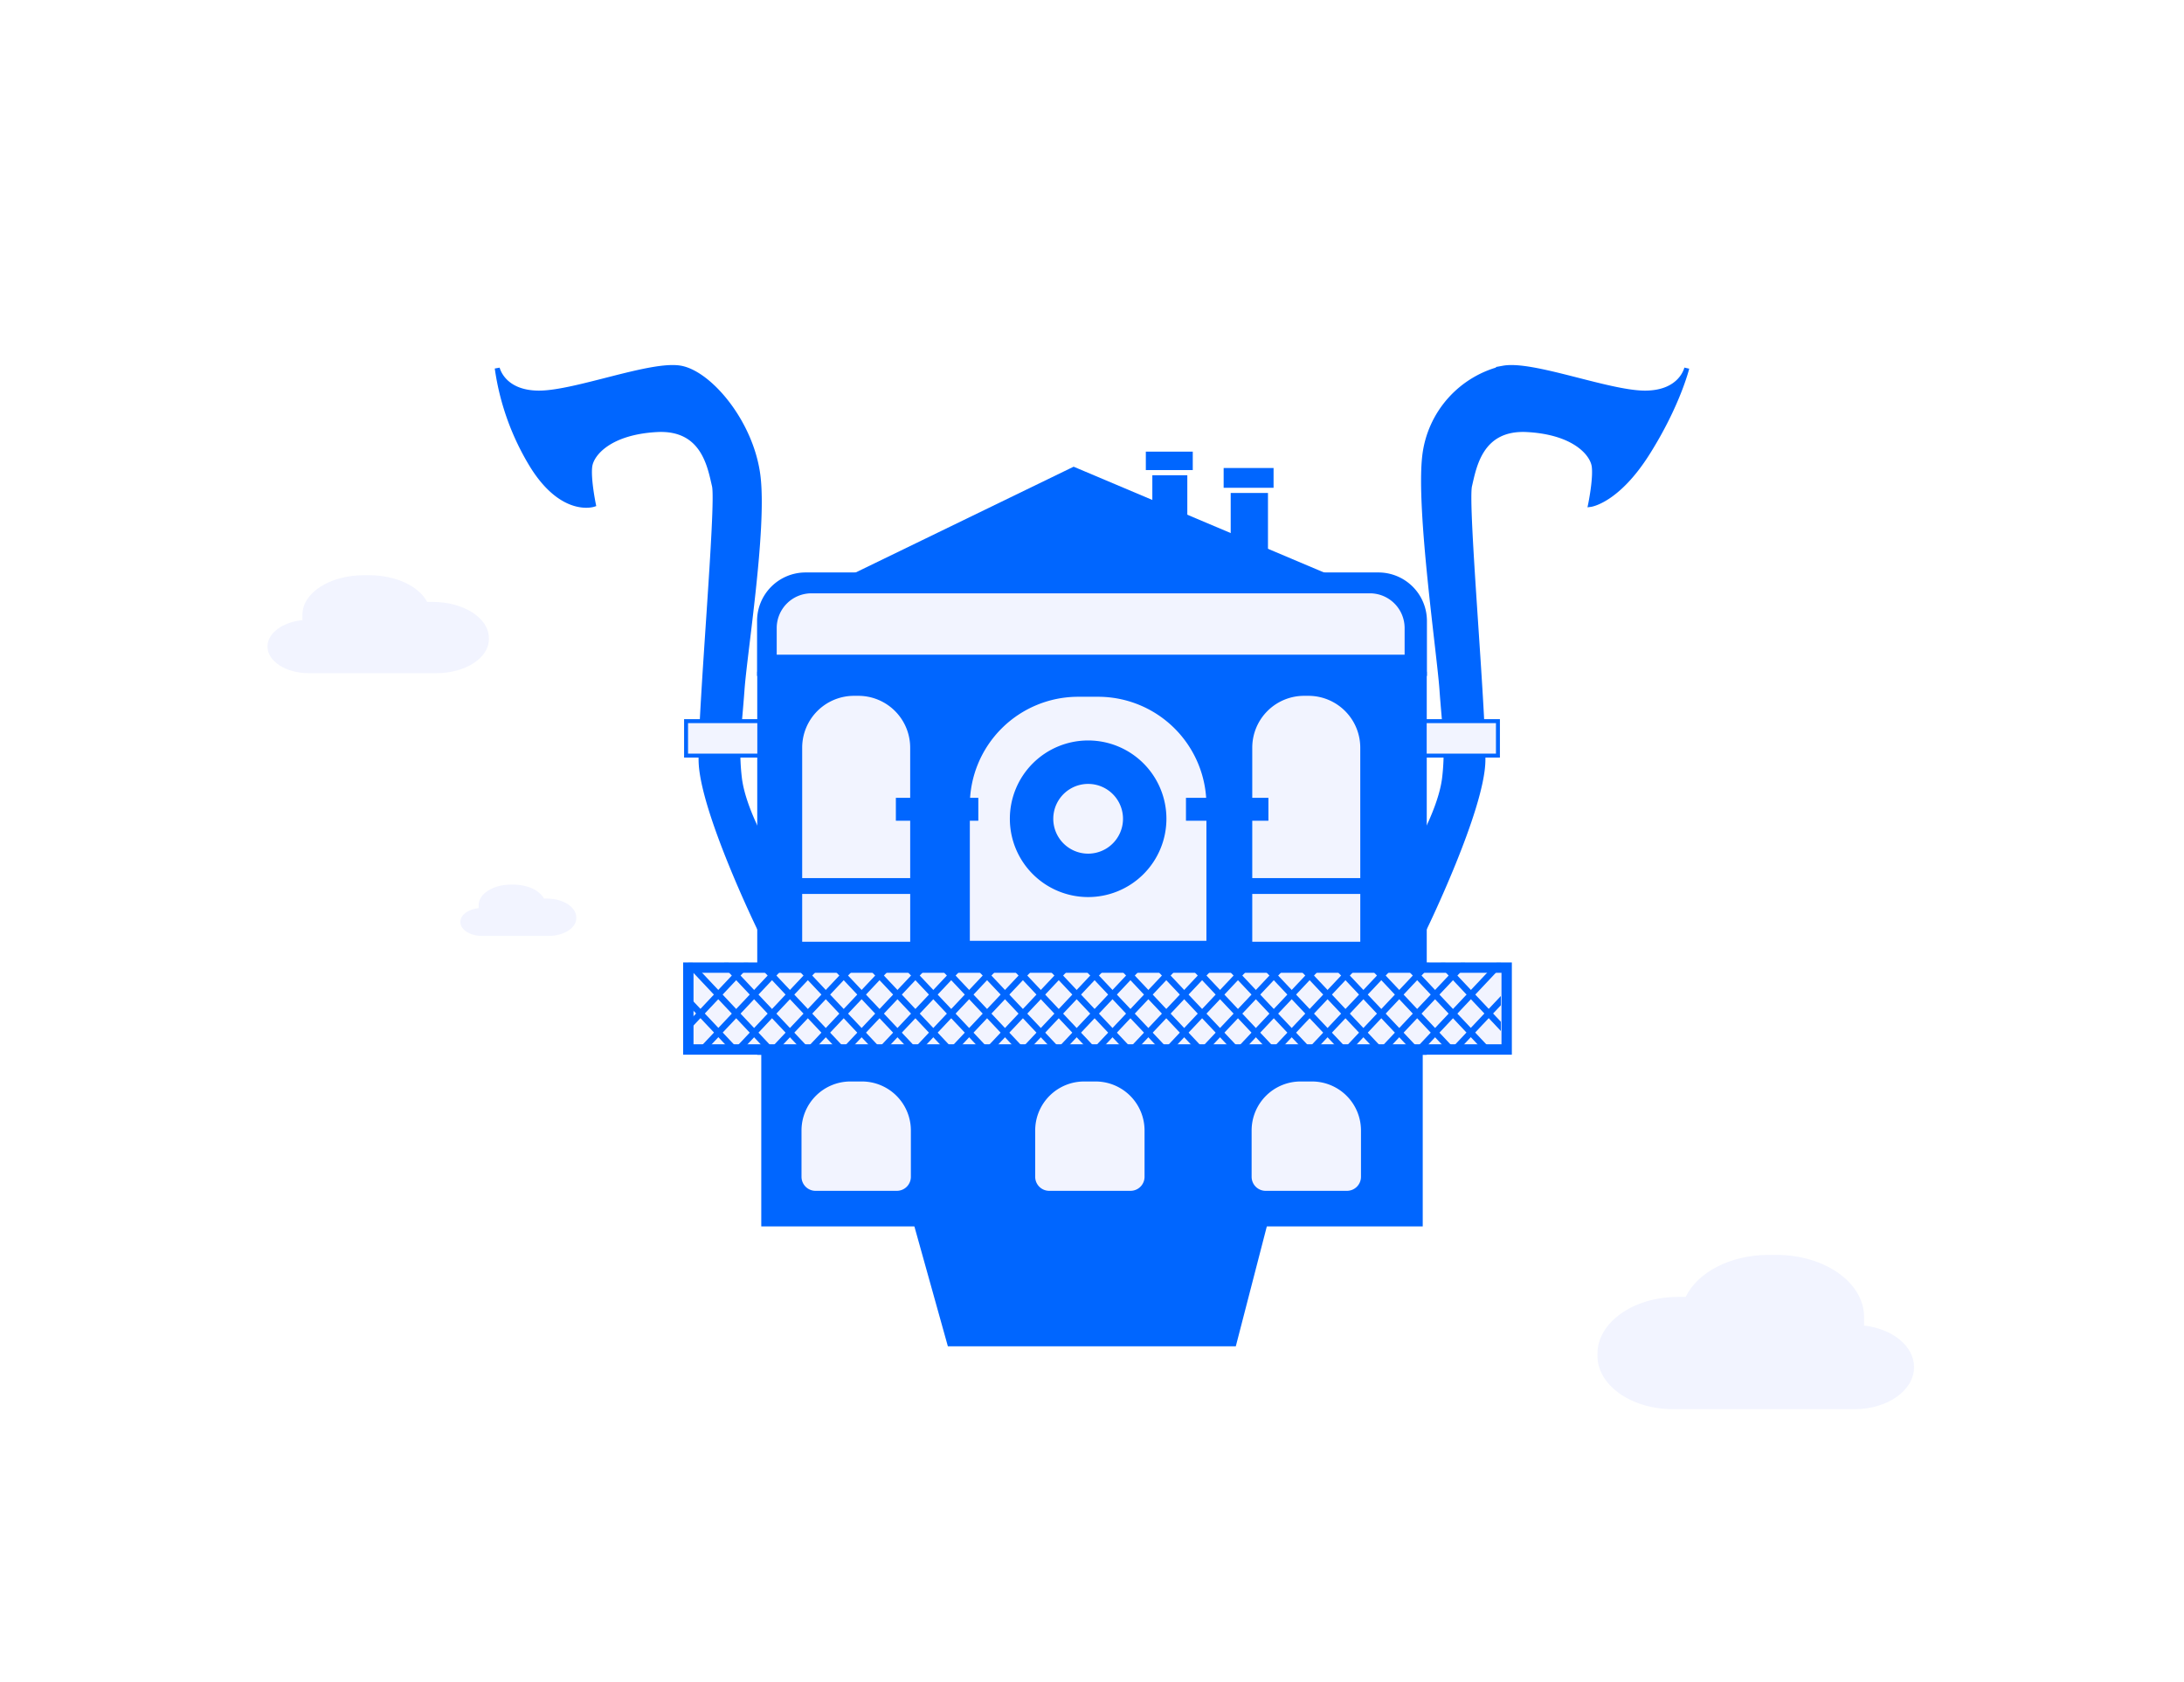 <svg xmlns="http://www.w3.org/2000/svg" xmlns:xlink="http://www.w3.org/1999/xlink" width="422" height="325" viewBox="0 0 422 325">
  <defs>
    <clipPath id="clip-path">
      <rect id="Rectángulo_4379" data-name="Rectángulo 4379" width="422" height="325" fill="none"/>
    </clipPath>
    <clipPath id="clip-path-2">
      <rect id="Rectángulo_4380" data-name="Rectángulo 4380" width="157" height="16.667" fill="none"/>
    </clipPath>
  </defs>
  <g id="Grupo_9608" data-name="Grupo 9608" transform="translate(-11668 -1718)">
    <g id="Grupo_9607" data-name="Grupo 9607" transform="translate(11668 1718)">
      <rect id="Rectángulo_4364" data-name="Rectángulo 4364" width="422" height="325" fill="#fff"/>
      <rect id="Rectángulo_4365" data-name="Rectángulo 4365" width="7.759" height="17.49" transform="translate(222.158 87.059)" fill="#06f" stroke="#fff" stroke-width="1"/>
      <rect id="Rectángulo_4367" data-name="Rectángulo 4367" width="10.069" height="4.561" transform="translate(220.901 86.75)" fill="#06f" stroke="#fff" stroke-width="1"/>
      <rect id="Rectángulo_4369" data-name="Rectángulo 4369" width="8.204" height="18.493" transform="translate(237.299 90.195)" fill="#06f" stroke="#fff" stroke-width="1"/>
      <rect id="Rectángulo_4371" data-name="Rectángulo 4371" width="10.647" height="4.823" transform="translate(235.936 89.912)" fill="#06f" stroke="#fff" stroke-width="1"/>
      <g id="Grupo_9601" data-name="Grupo 9601">
        <g id="Grupo_9600" data-name="Grupo 9600" clip-path="url(#clip-path)">
          <path id="Trazado_14293" data-name="Trazado 14293" d="M422,241.18H293.422V230.986a8.947,8.947,0,0,1,8.947-8.947H413.053A8.947,8.947,0,0,1,422,230.986Z" transform="translate(-146.711 -111.02)" fill="#06f"/>
          <path id="Trazado_14294" data-name="Trazado 14294" d="M422,241.18H293.422V230.986a8.947,8.947,0,0,1,8.947-8.947H413.053A8.947,8.947,0,0,1,422,230.986Z" transform="translate(-146.711 -111.02)" fill="none" stroke="#06f" stroke-miterlimit="10" stroke-width="0.856"/>
          <rect id="Rectángulo_4373" data-name="Rectángulo 4373" width="128.578" height="73.235" transform="translate(146.711 130.161)" fill="#06f"/>
          <rect id="Rectángulo_4374" data-name="Rectángulo 4374" width="128.578" height="73.235" transform="translate(146.711 130.161)" fill="none" stroke="#06f" stroke-miterlimit="10" stroke-width="0.786"/>
          <rect id="Rectángulo_4375" data-name="Rectángulo 4375" width="158.122" height="15.812" transform="translate(133.002 186.931)" fill="#f2f4ff"/>
          <rect id="Rectángulo_4376" data-name="Rectángulo 4376" width="158.122" height="15.812" transform="translate(133.002 186.931)" fill="none" stroke="#06f" stroke-miterlimit="10" stroke-width="2"/>
          <path id="Trazado_14295" data-name="Trazado 14295" d="M330.872,316.349H309.235V278.482a10.4,10.4,0,0,1,10.4-10.4h.832a10.4,10.4,0,0,1,10.4,10.4Z" transform="translate(-154.617 -134.04)" fill="#f2f4ff"/>
          <path id="Trazado_14296" data-name="Trazado 14296" d="M330.872,316.349H309.235V278.482a10.4,10.4,0,0,1,10.4-10.4h.832a10.4,10.4,0,0,1,10.4,10.4Z" transform="translate(-154.617 -134.04)" fill="none" stroke="#06f" stroke-miterlimit="10" stroke-width="0.764"/>
          <path id="Trazado_14297" data-name="Trazado 14297" d="M504.805,316.349H483.168V278.482a10.4,10.4,0,0,1,10.4-10.4h.833a10.4,10.4,0,0,1,10.4,10.4Z" transform="translate(-241.584 -134.04)" fill="#f2f4ff"/>
          <path id="Trazado_14298" data-name="Trazado 14298" d="M504.805,316.349H483.168V278.482a10.4,10.4,0,0,1,10.4-10.4h.833a10.4,10.4,0,0,1,10.4,10.4Z" transform="translate(-241.584 -134.04)" fill="none" stroke="#06f" stroke-miterlimit="10" stroke-width="0.764"/>
          <path id="Trazado_14299" data-name="Trazado 14299" d="M420.406,316.349H373.764a.1.1,0,0,1-.1-.1V289.584a21.5,21.5,0,0,1,21.5-21.5H399a21.5,21.5,0,0,1,21.5,21.5v26.661a.1.1,0,0,1-.1.1" transform="translate(-186.831 -134.04)" fill="#f2f4ff"/>
          <path id="Trazado_14300" data-name="Trazado 14300" d="M420.406,316.349H373.764a.1.1,0,0,1-.1-.1V289.584a21.5,21.5,0,0,1,21.5-21.5H399a21.5,21.5,0,0,1,21.5,21.5v26.661A.1.1,0,0,1,420.406,316.349Z" transform="translate(-186.831 -134.04)" fill="none" stroke="#06f" stroke-miterlimit="10" stroke-width="1.124"/>
          <path id="Trazado_14301" data-name="Trazado 14301" d="M330.872,201.65,372.9,181.26l48.269,20.389Z" transform="translate(-165.436 -90.63)" fill="#06f"/>
          <path id="Trazado_14302" data-name="Trazado 14302" d="M330.872,201.65,372.9,181.26l48.269,20.389Z" transform="translate(-165.436 -90.63)" fill="none" stroke="#06f" stroke-miterlimit="10" stroke-width="0.856"/>
          <path id="Trazado_14303" data-name="Trazado 14303" d="M420.509,301.785a14.564,14.564,0,1,1-14.564-14.564,14.564,14.564,0,0,1,14.564,14.564" transform="translate(-195.691 -143.611)" fill="#06f"/>
          <path id="Trazado_14304" data-name="Trazado 14304" d="M420.509,301.785a14.564,14.564,0,1,1-14.564-14.564A14.564,14.564,0,0,1,420.509,301.785Z" transform="translate(-195.691 -143.611)" fill="none" stroke="#06f" stroke-miterlimit="10" stroke-width="1.124"/>
          <rect id="Rectángulo_4377" data-name="Rectángulo 4377" width="126.35" height="32.8" transform="translate(147.825 203.396)" fill="#06f"/>
          <rect id="Rectángulo_4378" data-name="Rectángulo 4378" width="126.35" height="32.8" transform="translate(147.825 203.396)" fill="none" stroke="#06f" stroke-miterlimit="10" stroke-width="1.459"/>
        </g>
      </g>
      <g id="Grupo_9603" data-name="Grupo 9603" transform="translate(133 186)">
        <g id="Grupo_9602" data-name="Grupo 9602" clip-path="url(#clip-path-2)">
          <line id="Línea_179" data-name="Línea 179" x2="15.7" y2="16.667" transform="translate(0 0)" fill="none" stroke="#06f" stroke-miterlimit="10" stroke-width="1.228"/>
          <line id="Línea_180" data-name="Línea 180" x2="15.7" y2="16.667" transform="translate(-3.442 3.654)" fill="none" stroke="#06f" stroke-miterlimit="10" stroke-width="1.228"/>
          <line id="Línea_181" data-name="Línea 181" x2="15.7" y2="16.667" transform="translate(6.926 0)" fill="none" stroke="#06f" stroke-miterlimit="10" stroke-width="1.228"/>
          <line id="Línea_182" data-name="Línea 182" x2="15.7" y2="16.667" transform="translate(13.851 0)" fill="none" stroke="#06f" stroke-miterlimit="10" stroke-width="1.228"/>
          <line id="Línea_183" data-name="Línea 183" x2="15.7" y2="16.667" transform="translate(20.776 0)" fill="none" stroke="#06f" stroke-miterlimit="10" stroke-width="1.228"/>
          <line id="Línea_184" data-name="Línea 184" x2="15.7" y2="16.667" transform="translate(27.701 0)" fill="none" stroke="#06f" stroke-miterlimit="10" stroke-width="1.228"/>
          <line id="Línea_185" data-name="Línea 185" x2="15.7" y2="16.667" transform="translate(34.627 0)" fill="none" stroke="#06f" stroke-miterlimit="10" stroke-width="1.228"/>
          <line id="Línea_186" data-name="Línea 186" x2="15.7" y2="16.667" transform="translate(41.552 0)" fill="none" stroke="#06f" stroke-miterlimit="10" stroke-width="1.228"/>
          <line id="Línea_187" data-name="Línea 187" x2="15.7" y2="16.667" transform="translate(48.477 0)" fill="none" stroke="#06f" stroke-miterlimit="10" stroke-width="1.228"/>
          <line id="Línea_188" data-name="Línea 188" x2="15.7" y2="16.667" transform="translate(55.402 0)" fill="none" stroke="#06f" stroke-miterlimit="10" stroke-width="1.228"/>
          <line id="Línea_189" data-name="Línea 189" x2="15.7" y2="16.667" transform="translate(62.328 0)" fill="none" stroke="#06f" stroke-miterlimit="10" stroke-width="1.228"/>
          <line id="Línea_190" data-name="Línea 190" x2="15.7" y2="16.667" transform="translate(69.253 0)" fill="none" stroke="#06f" stroke-miterlimit="10" stroke-width="1.228"/>
          <line id="Línea_191" data-name="Línea 191" x2="15.7" y2="16.667" transform="translate(76.178 0)" fill="none" stroke="#06f" stroke-miterlimit="10" stroke-width="1.228"/>
          <line id="Línea_192" data-name="Línea 192" x2="15.7" y2="16.667" transform="translate(83.104 0)" fill="none" stroke="#06f" stroke-miterlimit="10" stroke-width="1.228"/>
          <line id="Línea_193" data-name="Línea 193" x2="15.7" y2="16.667" transform="translate(90.029 0)" fill="none" stroke="#06f" stroke-miterlimit="10" stroke-width="1.228"/>
          <line id="Línea_194" data-name="Línea 194" x2="15.7" y2="16.667" transform="translate(96.954 0)" fill="none" stroke="#06f" stroke-miterlimit="10" stroke-width="1.228"/>
          <line id="Línea_195" data-name="Línea 195" x2="15.7" y2="16.667" transform="translate(103.879 0)" fill="none" stroke="#06f" stroke-miterlimit="10" stroke-width="1.228"/>
          <line id="Línea_196" data-name="Línea 196" x2="15.7" y2="16.667" transform="translate(110.805 0)" fill="none" stroke="#06f" stroke-miterlimit="10" stroke-width="1.228"/>
          <line id="Línea_197" data-name="Línea 197" x2="15.7" y2="16.667" transform="translate(117.73 0)" fill="none" stroke="#06f" stroke-miterlimit="10" stroke-width="1.228"/>
          <line id="Línea_198" data-name="Línea 198" x2="15.7" y2="16.667" transform="translate(124.655 0)" fill="none" stroke="#06f" stroke-miterlimit="10" stroke-width="1.228"/>
          <line id="Línea_199" data-name="Línea 199" x2="15.7" y2="16.667" transform="translate(131.581 0)" fill="none" stroke="#06f" stroke-miterlimit="10" stroke-width="1.228"/>
          <line id="Línea_200" data-name="Línea 200" x2="15.7" y2="16.667" transform="translate(138.506 0)" fill="none" stroke="#06f" stroke-miterlimit="10" stroke-width="1.228"/>
          <line id="Línea_201" data-name="Línea 201" x2="15.7" y2="16.667" transform="translate(145.431 0)" fill="none" stroke="#06f" stroke-miterlimit="10" stroke-width="1.228"/>
          <line id="Línea_202" data-name="Línea 202" x1="15.7" y2="16.667" transform="translate(141.3 0)" fill="none" stroke="#06f" stroke-miterlimit="10" stroke-width="1.228"/>
          <line id="Línea_203" data-name="Línea 203" x1="15.7" y2="16.667" transform="translate(144.742 3.654)" fill="none" stroke="#06f" stroke-miterlimit="10" stroke-width="1.228"/>
          <line id="Línea_204" data-name="Línea 204" x1="15.7" y2="16.667" transform="translate(134.375 0)" fill="none" stroke="#06f" stroke-miterlimit="10" stroke-width="1.228"/>
          <line id="Línea_205" data-name="Línea 205" x1="15.7" y2="16.667" transform="translate(127.45 0)" fill="none" stroke="#06f" stroke-miterlimit="10" stroke-width="1.228"/>
          <line id="Línea_206" data-name="Línea 206" x1="15.7" y2="16.667" transform="translate(120.524 0)" fill="none" stroke="#06f" stroke-miterlimit="10" stroke-width="1.228"/>
          <line id="Línea_207" data-name="Línea 207" x1="15.7" y2="16.667" transform="translate(113.599 0)" fill="none" stroke="#06f" stroke-miterlimit="10" stroke-width="1.228"/>
          <line id="Línea_208" data-name="Línea 208" x1="15.7" y2="16.667" transform="translate(106.674 0)" fill="none" stroke="#06f" stroke-miterlimit="10" stroke-width="1.228"/>
          <line id="Línea_209" data-name="Línea 209" x1="15.7" y2="16.667" transform="translate(99.749 0)" fill="none" stroke="#06f" stroke-miterlimit="10" stroke-width="1.228"/>
          <line id="Línea_210" data-name="Línea 210" x1="15.7" y2="16.667" transform="translate(92.823 0)" fill="none" stroke="#06f" stroke-miterlimit="10" stroke-width="1.228"/>
          <line id="Línea_211" data-name="Línea 211" x1="15.7" y2="16.667" transform="translate(85.898 0)" fill="none" stroke="#06f" stroke-miterlimit="10" stroke-width="1.228"/>
          <line id="Línea_212" data-name="Línea 212" x1="15.7" y2="16.667" transform="translate(78.973 0)" fill="none" stroke="#06f" stroke-miterlimit="10" stroke-width="1.228"/>
          <line id="Línea_213" data-name="Línea 213" x1="15.7" y2="16.667" transform="translate(72.047 0)" fill="none" stroke="#06f" stroke-miterlimit="10" stroke-width="1.228"/>
          <line id="Línea_214" data-name="Línea 214" x1="15.7" y2="16.667" transform="translate(65.122 0)" fill="none" stroke="#06f" stroke-miterlimit="10" stroke-width="1.228"/>
          <line id="Línea_215" data-name="Línea 215" x1="15.7" y2="16.667" transform="translate(58.197 0)" fill="none" stroke="#06f" stroke-miterlimit="10" stroke-width="1.228"/>
          <line id="Línea_216" data-name="Línea 216" x1="15.7" y2="16.667" transform="translate(51.272 0)" fill="none" stroke="#06f" stroke-miterlimit="10" stroke-width="1.228"/>
          <line id="Línea_217" data-name="Línea 217" x1="15.7" y2="16.667" transform="translate(44.346 0)" fill="none" stroke="#06f" stroke-miterlimit="10" stroke-width="1.228"/>
          <line id="Línea_218" data-name="Línea 218" x1="15.7" y2="16.667" transform="translate(37.421 0)" fill="none" stroke="#06f" stroke-miterlimit="10" stroke-width="1.228"/>
          <line id="Línea_219" data-name="Línea 219" x1="15.7" y2="16.667" transform="translate(30.496 0)" fill="none" stroke="#06f" stroke-miterlimit="10" stroke-width="1.228"/>
          <line id="Línea_220" data-name="Línea 220" x1="15.7" y2="16.667" transform="translate(23.57 0)" fill="none" stroke="#06f" stroke-miterlimit="10" stroke-width="1.228"/>
          <line id="Línea_221" data-name="Línea 221" x1="15.7" y2="16.667" transform="translate(16.645 0)" fill="none" stroke="#06f" stroke-miterlimit="10" stroke-width="1.228"/>
          <line id="Línea_222" data-name="Línea 222" x1="15.7" y2="16.667" transform="translate(9.72 0)" fill="none" stroke="#06f" stroke-miterlimit="10" stroke-width="1.228"/>
          <line id="Línea_223" data-name="Línea 223" x1="15.7" y2="16.667" transform="translate(2.795 0)" fill="none" stroke="#06f" stroke-miterlimit="10" stroke-width="1.228"/>
          <line id="Línea_224" data-name="Línea 224" x1="15.7" y2="16.667" transform="translate(-4.131 0)" fill="none" stroke="#06f" stroke-miterlimit="10" stroke-width="1.228"/>
        </g>
      </g>
      <g id="Grupo_9605" data-name="Grupo 9605">
        <g id="Grupo_9604" data-name="Grupo 9604" clip-path="url(#clip-path)">
          <path id="Trazado_14305" data-name="Trazado 14305" d="M415.456,495.559H360.941l-6.471-23.167h66.981Z" transform="translate(-177.235 -236.196)" fill="#06f"/>
          <path id="Trazado_14306" data-name="Trazado 14306" d="M415.456,495.559H360.941l-6.471-23.167h66.981Z" transform="translate(-177.235 -236.196)" fill="none" stroke="#06f" stroke-miterlimit="10" stroke-width="1.459"/>
          <path id="Trazado_14307" data-name="Trazado 14307" d="M327.9,438.979H312.2a2.967,2.967,0,0,1-2.968-2.967v-8.95a9.72,9.72,0,0,1,9.721-9.72h2.2a9.721,9.721,0,0,1,9.721,9.72v8.95a2.967,2.967,0,0,1-2.967,2.967" transform="translate(-154.617 -208.671)" fill="#f2f4ff"/>
          <path id="Trazado_14308" data-name="Trazado 14308" d="M327.9,438.979H312.2a2.967,2.967,0,0,1-2.968-2.967v-8.95a9.72,9.72,0,0,1,9.721-9.72h2.2a9.721,9.721,0,0,1,9.721,9.72v8.95A2.967,2.967,0,0,1,327.9,438.979Z" transform="translate(-154.617 -208.671)" fill="none" stroke="#06f" stroke-miterlimit="10" stroke-width="0.511"/>
          <path id="Trazado_14309" data-name="Trazado 14309" d="M418.2,438.979H402.5a2.968,2.968,0,0,1-2.967-2.967v-8.95a9.72,9.72,0,0,1,9.72-9.72h2.2a9.721,9.721,0,0,1,9.721,9.72v8.95a2.968,2.968,0,0,1-2.967,2.967" transform="translate(-199.765 -208.671)" fill="#f2f4ff"/>
          <path id="Trazado_14310" data-name="Trazado 14310" d="M418.2,438.979H402.5a2.968,2.968,0,0,1-2.967-2.967v-8.95a9.72,9.72,0,0,1,9.72-9.72h2.2a9.721,9.721,0,0,1,9.721,9.72v8.95A2.968,2.968,0,0,1,418.2,438.979Z" transform="translate(-199.765 -208.671)" fill="none" stroke="#06f" stroke-miterlimit="10" stroke-width="0.511"/>
          <path id="Trazado_14311" data-name="Trazado 14311" d="M501.838,438.979h-15.7a2.967,2.967,0,0,1-2.967-2.967v-8.95a9.72,9.72,0,0,1,9.72-9.72h2.2a9.721,9.721,0,0,1,9.721,9.72v8.95a2.967,2.967,0,0,1-2.967,2.967" transform="translate(-241.584 -208.671)" fill="#f2f4ff"/>
          <path id="Trazado_14312" data-name="Trazado 14312" d="M501.838,438.979h-15.7a2.967,2.967,0,0,1-2.967-2.967v-8.95a9.72,9.72,0,0,1,9.72-9.72h2.2a9.721,9.721,0,0,1,9.721,9.72v8.95A2.967,2.967,0,0,1,501.838,438.979Z" transform="translate(-241.584 -208.671)" fill="none" stroke="#06f" stroke-miterlimit="10" stroke-width="0.511"/>
          <path id="Trazado_14313" data-name="Trazado 14313" d="M549.464,250.24s11.073-22.793,11.245-32.255-3.44-49.543-2.58-53.155,2.064-11.354,11.182-10.838,12.558,4.645,12.9,7.053-.688,7.4-.688,7.4,5.16-.688,11.009-9.977,7.569-16.342,7.569-16.342-1.032,4.817-8.085,4.817-21.675-5.849-27.352-4.817a19.74,19.74,0,0,0-15.2,17c-1.2,10.322,2.816,37.872,3.332,45.1s1.2,11.182.516,17.03-4.961,13.16-4.961,13.16Z" transform="translate(-274.176 -71)" fill="#06f"/>
          <path id="Trazado_14314" data-name="Trazado 14314" d="M549.464,250.24s11.073-22.793,11.245-32.255-3.44-49.543-2.58-53.155,2.064-11.354,11.182-10.838,12.558,4.645,12.9,7.053-.688,7.4-.688,7.4,5.16-.688,11.009-9.977,7.569-16.342,7.569-16.342-1.032,4.817-8.085,4.817-21.675-5.849-27.352-4.817a19.74,19.74,0,0,0-15.2,17c-1.2,10.322,2.816,37.872,3.332,45.1s1.2,11.182.516,17.03-4.961,13.16-4.961,13.16Z" transform="translate(-274.176 -71)" fill="none" stroke="#06f" stroke-miterlimit="10" stroke-width="0.961"/>
          <rect id="Rectángulo_4381" data-name="Rectángulo 4381" width="23.534" height="2.1" transform="translate(240.637 170.117)" fill="#06f"/>
          <rect id="Rectángulo_4382" data-name="Rectángulo 4382" width="23.534" height="2.1" transform="translate(240.637 170.117)" fill="none" stroke="#06f" stroke-miterlimit="10" stroke-width="0.961"/>
          <rect id="Rectángulo_4383" data-name="Rectángulo 4383" width="23.534" height="2.1" transform="translate(153.669 170.117)" fill="#06f"/>
          <rect id="Rectángulo_4384" data-name="Rectángulo 4384" width="23.534" height="2.1" transform="translate(153.669 170.117)" fill="none" stroke="#06f" stroke-miterlimit="10" stroke-width="0.961"/>
          <path id="Trazado_14315" data-name="Trazado 14315" d="M421.487,241.1h-122V235.62a7.05,7.05,0,0,1,7.05-7.051h107.9a7.05,7.05,0,0,1,7.051,7.051Z" transform="translate(-149.745 -114.285)" fill="#f2f4ff"/>
          <path id="Trazado_14316" data-name="Trazado 14316" d="M421.487,241.1h-122V235.62a7.05,7.05,0,0,1,7.05-7.051h107.9a7.05,7.05,0,0,1,7.051,7.051Z" transform="translate(-149.745 -114.285)" fill="none" stroke="#06f" stroke-miterlimit="10" stroke-width="0.675"/>
          <rect id="Rectángulo_4385" data-name="Rectángulo 4385" width="15.167" height="3.663" transform="translate(173.484 154.511)" fill="#06f"/>
          <rect id="Rectángulo_4386" data-name="Rectángulo 4386" width="15.167" height="3.663" transform="translate(173.484 154.511)" fill="none" stroke="#06f" stroke-miterlimit="10" stroke-width="0.764"/>
          <rect id="Rectángulo_4387" data-name="Rectángulo 4387" width="15.167" height="3.663" transform="translate(229.538 154.511)" fill="#06f"/>
          <rect id="Rectángulo_4388" data-name="Rectángulo 4388" width="15.167" height="3.663" transform="translate(229.538 154.511)" fill="none" stroke="#06f" stroke-miterlimit="10" stroke-width="0.764"/>
          <rect id="Rectángulo_4389" data-name="Rectángulo 4389" width="14.147" height="6.658" transform="translate(275.289 139.315)" fill="#f2f4ff"/>
          <rect id="Rectángulo_4390" data-name="Rectángulo 4390" width="14.147" height="6.658" transform="translate(275.289 139.315)" fill="none" stroke="#06f" stroke-miterlimit="10" stroke-width="0.764"/>
          <path id="Trazado_14317" data-name="Trazado 14317" d="M242.784,250.24s-11.073-22.793-11.245-32.255,3.44-49.543,2.58-53.155-2.064-11.354-11.181-10.838-12.558,4.645-12.9,7.053.688,7.4.688,7.4-5.879,1.94-11.727-7.349a49.224,49.224,0,0,1-6.852-18.971s1.032,4.817,8.085,4.817,21.675-5.849,27.352-4.817,13.762,10.665,14.966,20.987-2.58,33.889-3.1,41.114-1.2,11.182-.516,17.03,4.961,13.16,4.961,13.16Z" transform="translate(-96.073 -71)" fill="#06f"/>
          <path id="Trazado_14318" data-name="Trazado 14318" d="M242.784,250.24s-11.073-22.793-11.245-32.255,3.44-49.543,2.58-53.155-2.064-11.354-11.181-10.838-12.558,4.645-12.9,7.053.688,7.4.688,7.4-5.879,1.94-11.727-7.349a49.224,49.224,0,0,1-6.852-18.971s1.032,4.817,8.085,4.817,21.675-5.849,27.352-4.817,13.762,10.665,14.966,20.987-2.58,33.889-3.1,41.114-1.2,11.182-.516,17.03,4.961,13.16,4.961,13.16Z" transform="translate(-96.073 -71)" fill="none" stroke="#06f" stroke-miterlimit="10" stroke-width="0.961"/>
          <rect id="Rectángulo_4391" data-name="Rectángulo 4391" width="14.148" height="6.658" transform="translate(132.564 139.315)" fill="#f2f4ff"/>
          <rect id="Rectángulo_4392" data-name="Rectángulo 4392" width="14.148" height="6.658" transform="translate(132.564 139.315)" fill="none" stroke="#06f" stroke-miterlimit="10" stroke-width="0.764"/>
          <path id="Trazado_14319" data-name="Trazado 14319" d="M420.509,309.341a7.008,7.008,0,1,1-7.008-7.008,7.008,7.008,0,0,1,7.008,7.008" transform="translate(-203.247 -151.167)" fill="#f2f4ff"/>
          <path id="Trazado_14323" data-name="Trazado 14323" d="M8.075,1.873A7.008,7.008,0,1,1,1.067,8.881,7.008,7.008,0,0,1,8.075,1.873Z" transform="matrix(0.23, -0.973, 0.973, 0.23, 199.756, 163.992)" fill="none" stroke="#06f" stroke-width="0.541"/>
          <path id="Trazado_14320" data-name="Trazado 14320" d="M135.3,227.41h-1.07c-1.588-3-6.009-5.156-11.214-5.156h-1.048c-6.54,0-11.843,3.406-11.843,7.609v1.066c-3.825.384-6.752,2.51-6.752,5.076v.037c0,2.838,3.58,5.138,8,5.138H135.96c5.626,0,10.187-2.93,10.187-6.544v-.255c0-3.849-4.857-6.97-10.848-6.97" transform="translate(-51.686 -111.127)" fill="#f2f4ff"/>
          <path id="Trazado_14321" data-name="Trazado 14321" d="M632.848,492.978h1.53c2.271-4.722,8.592-8.119,16.036-8.119h1.5c9.353,0,16.935,5.364,16.935,11.98v1.678c5.47.605,9.655,3.952,9.655,7.991v.06c0,4.467-5.12,8.09-11.434,8.09H631.9c-8.044,0-14.566-4.614-14.566-10.3v-.4c0-6.061,6.945-10.974,15.512-10.974" transform="translate(-308.668 -242.43)" fill="#f2f4ff"/>
          <path id="Trazado_14322" data-name="Trazado 14322" d="M194.62,344.49h-.561c-.831-1.57-3.147-2.7-5.872-2.7h-.549c-3.426,0-6.2,1.784-6.2,3.985v.558c-2,.2-3.536,1.314-3.536,2.658v.02c0,1.486,1.875,2.69,4.188,2.69h12.879c2.947,0,5.335-1.534,5.335-3.427v-.134c0-2.016-2.544-3.65-5.681-3.65" transform="translate(-88.95 -170.895)" fill="#f2f4ff"/>
        </g>
      </g>
    </g>
  </g>
</svg>
